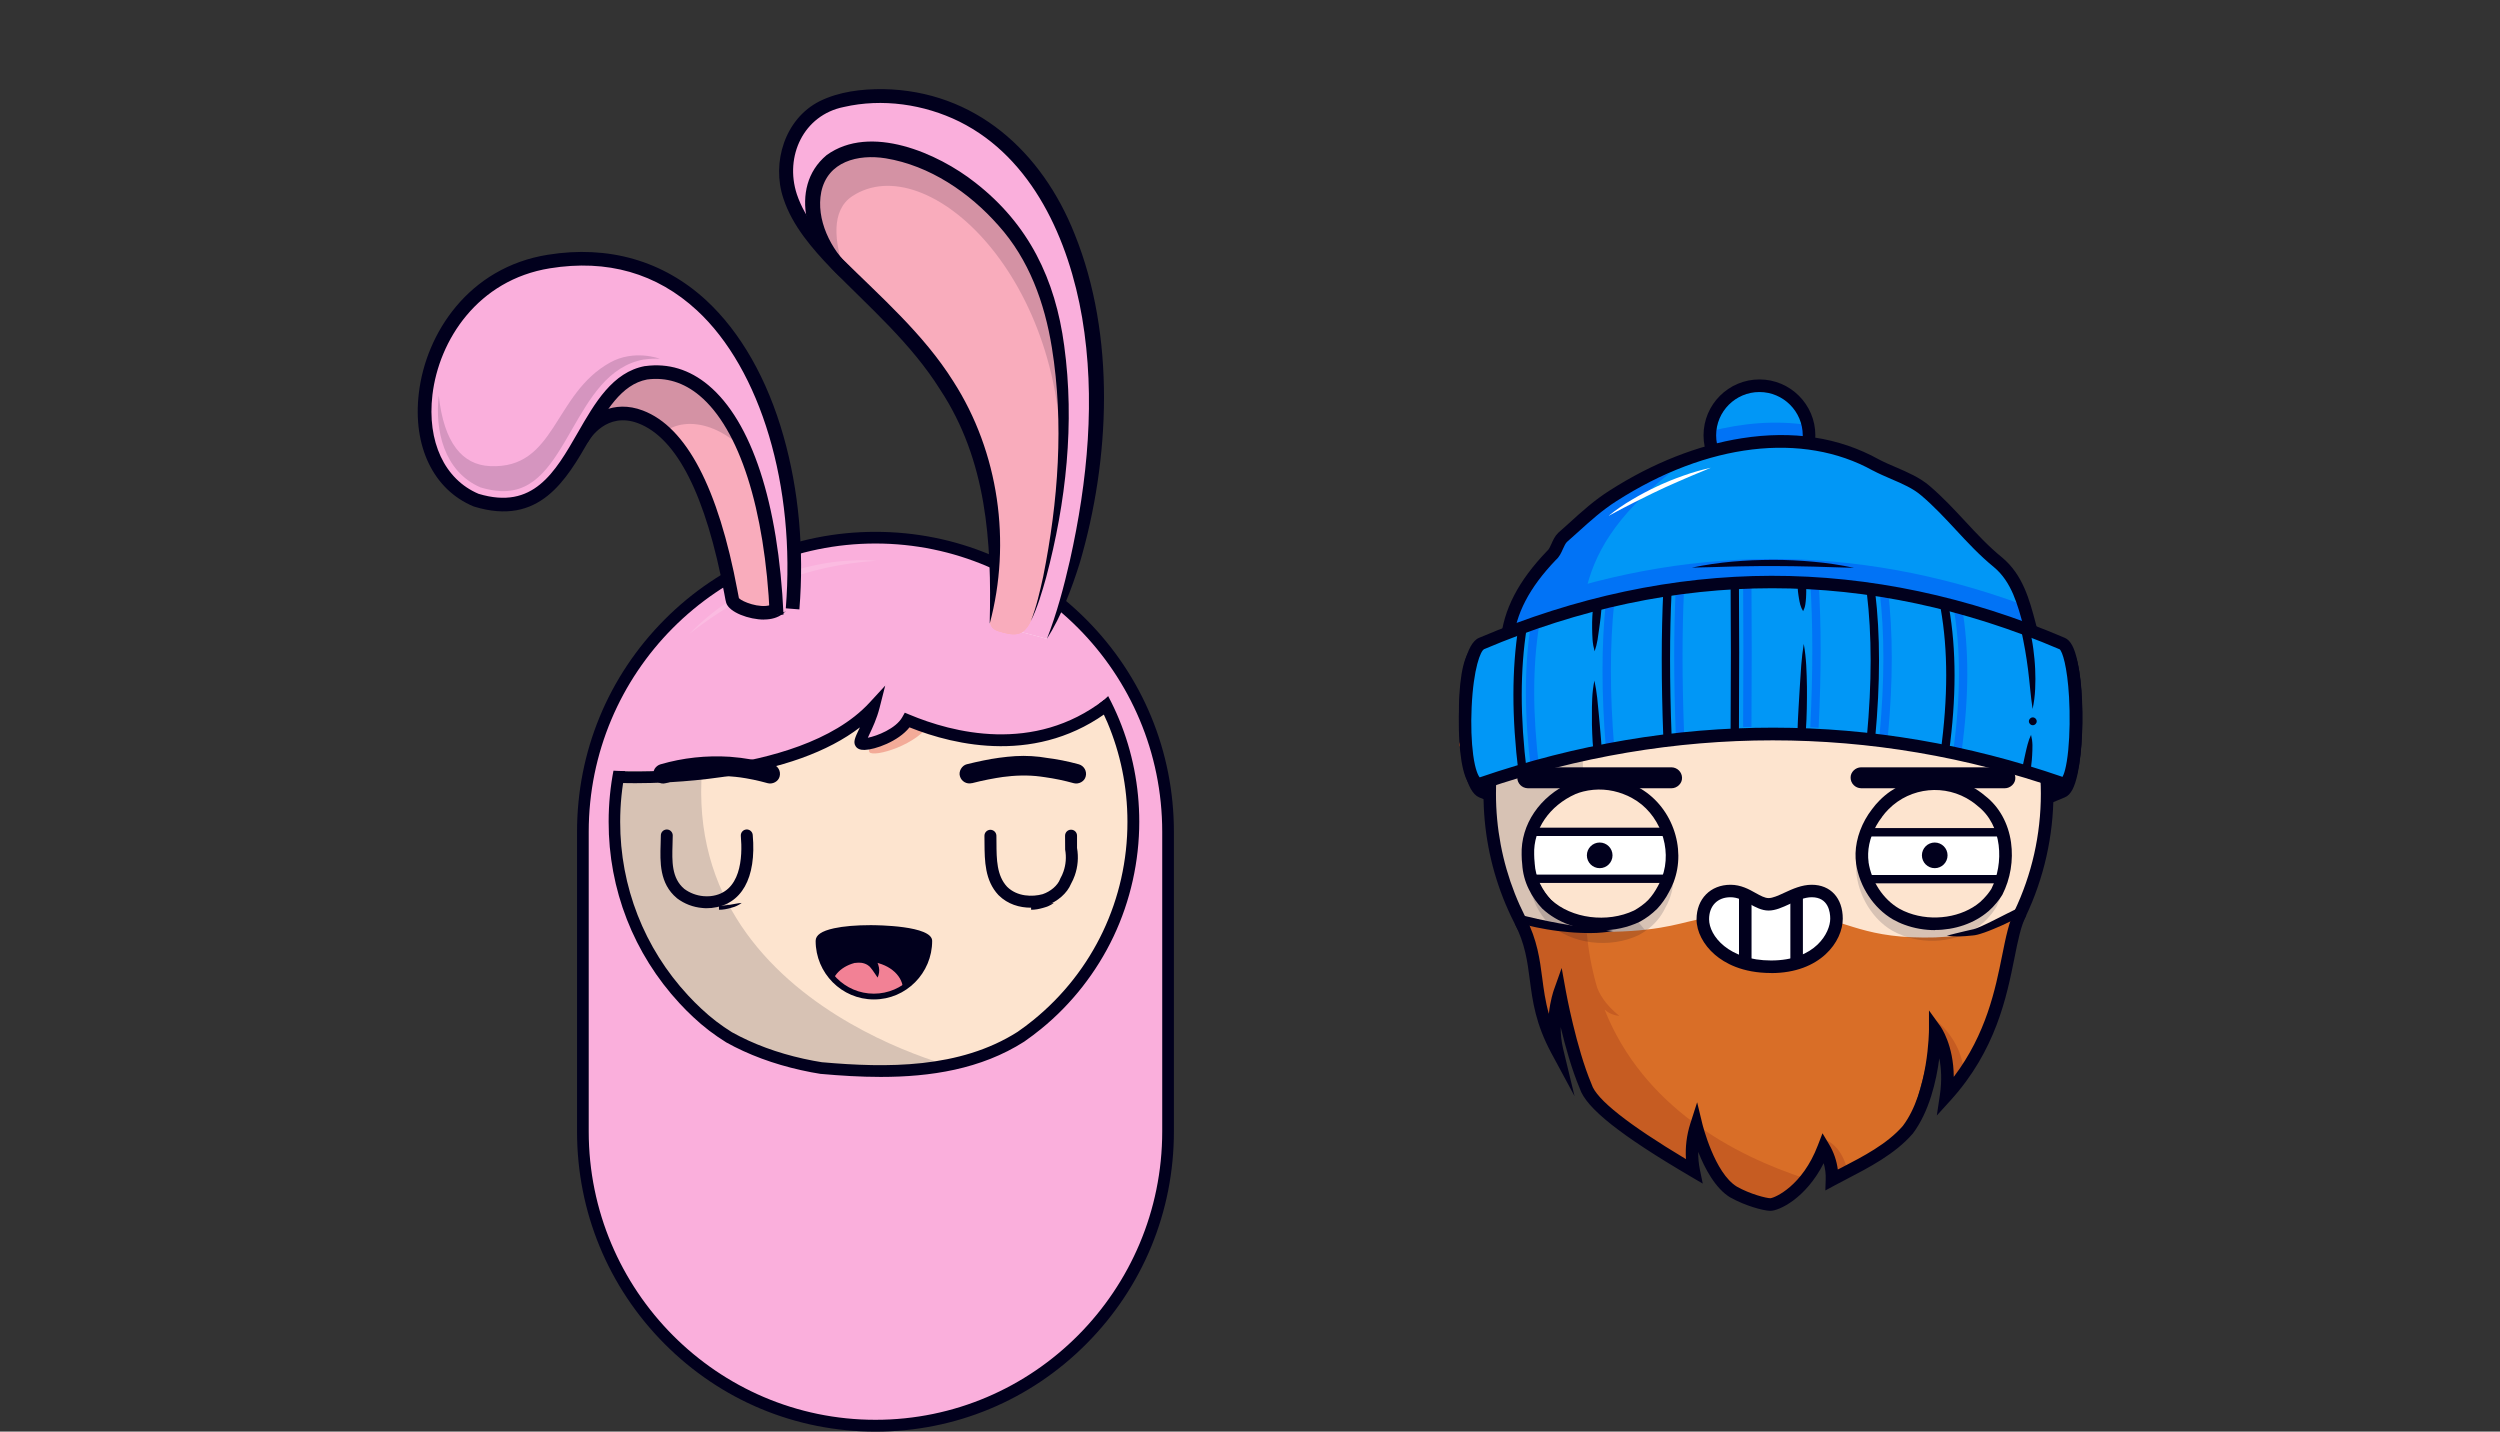 <svg xmlns="http://www.w3.org/2000/svg" width="351" height="201" viewBox="0 0 351 201" fill="none"><rect x="0" y="0" width="351" height="201" fill="#333333" stroke="none"/><g clip-path="url(#clip0_2734_8686)"><path d="M122.916 75.49C100.226 75.49 81.836 93.98 81.836 116.8V158.87C81.836 181.68 100.226 200.18 122.916 200.18C145.606 200.18 163.996 181.69 163.996 158.87V116.8C163.996 93.99 145.606 75.49 122.916 75.49Z" fill="#FAAFDC"></path><path d="M122.916 201C111.726 201 101.196 196.62 93.286 188.66C85.376 180.7 81.016 170.12 81.016 158.87V116.8C81.016 105.55 85.376 94.97 93.286 87.01C101.196 79.05 111.726 74.67 122.916 74.67C134.106 74.67 144.636 79.05 152.546 87.01C160.456 94.97 164.816 105.55 164.816 116.8V158.87C164.816 170.12 160.456 180.7 152.546 188.66C144.636 196.62 134.106 201 122.916 201ZM122.916 76.31C100.716 76.31 82.656 94.47 82.656 116.79V158.86C82.656 181.18 100.716 199.34 122.916 199.34C145.116 199.34 163.176 181.18 163.176 158.86V116.79C163.176 94.47 145.116 76.31 122.916 76.31Z" fill="#01001D"></path><path d="M86.254 115.37C86.254 95.14 102.564 78.74 122.684 78.74C142.804 78.74 159.114 95.14 159.114 115.37C159.124 126.41 154.174 136.86 145.644 143.81C144.894 144.42 144.124 145 143.334 145.55C135.114 150.79 124.744 150.79 115.374 149.95C114.464 149.81 113.554 149.64 112.654 149.44C109.054 148.64 105.574 147.41 102.364 145.62C101.574 145.13 100.794 144.6 100.054 144.02C99.304 143.45 98.584 142.83 97.894 142.18C97.244 141.57 96.614 140.94 96.014 140.29C89.744 133.52 86.254 124.61 86.264 115.36L86.254 115.37Z" fill="#FDE4CF"></path><path opacity="0.15" d="M91.213 133.84C91.313 134 91.403 134.17 91.503 134.33C91.563 134.43 91.623 134.52 91.683 134.62C91.773 134.77 91.863 134.91 91.953 135.06C92.023 135.16 92.093 135.27 92.153 135.37C92.243 135.51 92.333 135.64 92.423 135.78C92.493 135.88 92.563 135.99 92.633 136.09C92.723 136.23 92.813 136.35 92.903 136.49C92.973 136.6 93.053 136.7 93.133 136.81C93.213 136.92 93.313 137.06 93.403 137.19C93.493 137.32 93.563 137.4 93.643 137.5C93.723 137.6 93.833 137.75 93.923 137.87C94.013 137.99 94.083 138.08 94.163 138.18C94.243 138.28 94.353 138.42 94.453 138.54C94.553 138.66 94.623 138.74 94.703 138.85C94.783 138.96 94.903 139.09 95.003 139.2C95.103 139.31 95.173 139.4 95.263 139.5L95.563 139.84C95.653 139.94 95.743 140.04 95.833 140.14C95.953 140.27 96.073 140.4 96.193 140.52L96.363 140.7C96.543 140.88 96.713 141.07 96.893 141.25L96.933 141.29C97.113 141.47 97.293 141.64 97.463 141.81L97.683 142.02C97.813 142.14 97.943 142.26 98.073 142.39L98.233 142.54C98.373 142.67 98.523 142.8 98.663 142.92C99.113 143.31 99.563 143.69 100.033 144.04C100.783 144.61 101.553 145.14 102.343 145.64C105.563 147.42 109.033 148.66 112.633 149.46C113.533 149.66 114.443 149.83 115.353 149.97C121.103 150.48 127.233 150.68 133.013 149.55C123.833 146.83 79.743 130.87 107.493 82.09C107.123 82.26 106.753 82.44 106.393 82.62L106.313 82.66C106.143 82.74 105.983 82.83 105.813 82.92L105.673 82.99C105.163 83.26 104.653 83.55 104.153 83.85L104.033 83.92C103.873 84.01 103.713 84.11 103.563 84.21L103.443 84.28C102.953 84.59 102.473 84.9 102.003 85.23L101.853 85.33C101.703 85.43 101.563 85.54 101.413 85.64L101.323 85.7C101.023 85.92 100.733 86.14 100.443 86.36L100.363 86.43C100.223 86.54 100.093 86.65 99.953 86.76L99.793 86.89C99.653 87 99.523 87.11 99.383 87.23C99.093 87.47 98.813 87.72 98.533 87.97L98.373 88.11L98.003 88.45L97.823 88.61C97.433 88.98 97.053 89.35 96.683 89.73L96.493 89.92C96.383 90.03 96.273 90.15 96.173 90.26C96.113 90.33 96.043 90.4 95.983 90.46C95.793 90.66 95.613 90.87 95.433 91.07C95.373 91.14 95.313 91.21 95.243 91.28C95.143 91.39 95.053 91.5 94.953 91.62L94.743 91.87C94.653 91.98 94.553 92.09 94.473 92.21C94.403 92.3 94.323 92.39 94.253 92.48C94.103 92.66 93.963 92.85 93.823 93.03C93.753 93.13 93.673 93.22 93.603 93.32C93.533 93.42 93.443 93.54 93.363 93.65C93.283 93.76 93.213 93.85 93.143 93.95C93.073 94.05 92.993 94.16 92.913 94.27C92.783 94.45 92.653 94.64 92.533 94.83C92.463 94.93 92.393 95.03 92.333 95.13C92.273 95.23 92.183 95.36 92.113 95.47L91.913 95.79L91.683 96.16C91.623 96.25 91.563 96.35 91.513 96.44C91.393 96.64 91.273 96.84 91.153 97.04L90.983 97.34C90.913 97.47 90.833 97.6 90.763 97.73C90.713 97.83 90.653 97.93 90.603 98.03C90.513 98.19 90.433 98.36 90.343 98.52L90.183 98.84C90.093 99.02 90.013 99.19 89.923 99.37C89.873 99.46 89.833 99.56 89.783 99.66C89.713 99.81 89.643 99.96 89.573 100.11C89.533 100.2 89.493 100.29 89.453 100.38C89.353 100.61 89.253 100.83 89.153 101.07C89.123 101.14 89.093 101.21 89.063 101.29C88.993 101.46 88.923 101.64 88.853 101.81C88.813 101.9 88.783 101.99 88.743 102.08C88.673 102.25 88.603 102.43 88.543 102.6C88.513 102.68 88.483 102.75 88.463 102.83C88.373 103.07 88.293 103.31 88.213 103.55L88.133 103.78C88.073 103.96 88.013 104.15 87.953 104.33L87.873 104.59C87.813 104.8 87.743 105.01 87.683 105.23C87.673 105.28 87.653 105.32 87.643 105.37C87.573 105.62 87.503 105.88 87.443 106.13C87.423 106.21 87.403 106.29 87.383 106.37C87.333 106.56 87.293 106.75 87.243 106.94L87.183 107.18C87.123 107.44 87.063 107.7 87.013 107.96L86.993 108.07C86.943 108.3 86.903 108.54 86.853 108.77C86.833 108.85 86.823 108.94 86.813 109.02C86.773 109.22 86.743 109.43 86.713 109.64C86.703 109.71 86.693 109.78 86.683 109.85C86.643 110.12 86.603 110.39 86.573 110.66L86.553 110.84C86.523 111.06 86.503 111.28 86.473 111.5C86.473 111.58 86.453 111.66 86.443 111.75C86.423 111.98 86.403 112.21 86.383 112.44C86.383 112.49 86.383 112.53 86.373 112.58C86.353 112.85 86.333 113.13 86.323 113.41C86.323 113.48 86.323 113.56 86.323 113.63C86.323 113.85 86.303 114.06 86.303 114.28V114.52C86.303 114.8 86.293 115.08 86.293 115.37C86.293 115.69 86.293 115.99 86.303 116.29C86.303 116.39 86.303 116.5 86.313 116.6C86.313 116.8 86.323 117 86.333 117.21C86.333 117.33 86.353 117.45 86.353 117.58C86.363 117.76 86.373 117.95 86.383 118.13C86.383 118.27 86.403 118.39 86.413 118.52C86.433 118.69 86.443 118.87 86.463 119.04C86.473 119.18 86.493 119.31 86.503 119.44C86.523 119.61 86.543 119.77 86.563 119.94C86.583 120.08 86.603 120.21 86.613 120.35C86.633 120.51 86.653 120.68 86.683 120.84C86.703 120.98 86.723 121.11 86.743 121.25C86.763 121.41 86.793 121.57 86.823 121.73C86.843 121.87 86.873 122 86.903 122.14C86.933 122.3 86.963 122.46 86.993 122.61C87.023 122.76 87.053 122.88 87.073 123.02C87.103 123.18 87.143 123.33 87.173 123.49C87.203 123.65 87.233 123.76 87.263 123.89C87.303 124.05 87.333 124.2 87.373 124.35C87.413 124.5 87.443 124.62 87.473 124.75C87.513 124.9 87.553 125.06 87.593 125.21C87.633 125.35 87.663 125.47 87.703 125.6C87.743 125.75 87.793 125.9 87.843 126.05C87.893 126.2 87.923 126.31 87.963 126.44C88.003 126.57 88.063 126.74 88.103 126.89C88.143 127.04 88.183 127.15 88.233 127.27C88.283 127.42 88.333 127.57 88.393 127.72C88.443 127.84 88.483 127.97 88.533 128.1L88.703 128.55C88.753 128.67 88.793 128.8 88.843 128.92C88.903 129.07 88.963 129.22 89.023 129.37C89.073 129.49 89.123 129.61 89.173 129.73C89.233 129.88 89.313 130.03 89.373 130.19C89.423 130.3 89.473 130.42 89.523 130.53C89.593 130.69 89.673 130.85 89.743 131L89.893 131.32C89.973 131.49 90.063 131.66 90.153 131.83C90.193 131.92 90.233 132 90.283 132.09C90.543 132.6 90.823 133.11 91.103 133.61C91.143 133.67 91.193 133.76 91.243 133.84H91.213Z" fill="#01001D"></path><path d="M123.643 151.2C120.803 151.2 117.983 151.02 115.293 150.78H115.243C114.363 150.64 113.433 150.47 112.473 150.25C108.603 149.39 105.063 148.08 101.963 146.35L101.933 146.33C101.123 145.83 100.323 145.27 99.553 144.69C98.783 144.1 98.033 143.46 97.333 142.8C96.673 142.19 96.023 141.53 95.413 140.87C88.973 133.92 85.433 124.87 85.453 115.37C85.453 105.37 89.323 95.96 96.363 88.89C103.403 81.82 112.753 77.92 122.703 77.92C132.653 77.92 142.003 81.82 149.043 88.89C156.083 95.96 159.953 105.37 159.953 115.37C159.953 120.91 158.713 126.48 156.343 131.48C153.973 136.48 150.463 140.97 146.183 144.45C145.423 145.07 144.623 145.67 143.823 146.23L143.793 146.25C137.713 150.13 130.603 151.2 123.673 151.2H123.643ZM115.453 149.14C124.443 149.94 134.723 150.06 142.873 144.87C143.643 144.34 144.403 143.77 145.123 143.18C153.503 136.35 158.303 126.22 158.293 115.38C158.293 95.64 142.323 79.58 122.683 79.58C103.043 79.58 87.073 95.64 87.073 115.38C87.063 124.46 90.443 133.11 96.603 139.75C97.193 140.39 97.813 141.01 98.443 141.6C99.113 142.23 99.813 142.83 100.543 143.39C101.263 143.94 102.013 144.46 102.773 144.93C105.743 146.58 109.123 147.83 112.833 148.65C113.743 148.85 114.633 149.02 115.473 149.15L115.453 149.14Z" fill="#01001D"></path><path d="M100.955 127.18C101.195 127.17 101.475 127.14 101.735 127.12C101.995 127.1 102.265 127.06 102.525 127.02C102.785 126.98 103.055 126.93 103.315 126.88C103.575 126.83 103.855 126.79 104.135 126.77C103.915 126.94 103.665 127.09 103.405 127.2C103.145 127.31 102.885 127.4 102.615 127.47C102.345 127.55 102.075 127.61 101.795 127.66C101.515 127.71 101.225 127.73 100.945 127.73V127.18H100.955Z" fill="#01001D"></path><path d="M144.776 127.18C145.026 127.17 145.296 127.14 145.556 127.12C145.816 127.1 146.086 127.06 146.346 127.02C146.606 126.98 146.876 126.93 147.136 126.88C147.396 126.83 147.676 126.79 147.956 126.77C147.736 126.94 147.486 127.09 147.226 127.2C146.966 127.31 146.706 127.4 146.436 127.47C146.166 127.55 145.896 127.61 145.616 127.66C145.336 127.71 145.046 127.73 144.766 127.73V127.18H144.776Z" fill="#01001D"></path><path d="M114.916 132.109C114.916 129.509 130.446 129.899 130.446 132.109C130.446 136.419 126.966 139.919 122.676 139.919C118.386 139.919 114.906 136.419 114.906 132.109H114.916Z" fill="#01001D"></path><path d="M121.994 135.01C119.684 134.87 117.664 135.94 116.984 137.51C119.274 139.94 122.854 140.64 125.884 139.23C126.194 139.09 126.484 138.92 126.774 138.74C126.644 136.8 124.594 135.17 121.994 135.01Z" fill="#F28195"></path><path d="M122.686 140.321C118.176 140.321 114.516 136.631 114.516 132.101C114.516 131.281 115.356 130.711 117.096 130.331C118.416 130.041 120.236 129.891 122.226 129.891C123.106 129.891 130.876 129.951 130.876 132.101C130.876 136.631 127.206 140.321 122.706 140.321H122.686ZM122.216 130.711C120.286 130.711 118.526 130.861 117.256 131.141C115.836 131.451 115.326 131.851 115.326 132.111C115.326 136.191 118.626 139.511 122.686 139.511C126.746 139.511 130.046 136.191 130.046 132.111C130.046 131.991 129.626 131.551 127.776 131.181C126.286 130.891 124.266 130.721 122.226 130.721L122.216 130.711Z" fill="#01001D"></path><path d="M119.694 133.561C119.754 133.541 119.784 133.541 119.824 133.531L119.924 133.511C119.994 133.501 120.064 133.491 120.124 133.491C120.254 133.481 120.384 133.471 120.514 133.481C120.784 133.481 121.044 133.521 121.304 133.591C121.844 133.731 122.334 134.021 122.714 134.431C123.074 134.821 123.314 135.301 123.404 135.831C123.494 136.311 123.424 136.811 123.214 137.251C122.934 136.851 122.714 136.491 122.484 136.181C122.384 136.041 122.274 135.901 122.154 135.771C122.044 135.661 121.924 135.561 121.784 135.471C121.534 135.321 121.244 135.221 120.954 135.181C120.804 135.161 120.644 135.151 120.484 135.151C120.404 135.151 120.324 135.151 120.244 135.151H120.124H120.074C120.064 135.151 120.034 135.151 120.044 135.151L119.684 133.551L119.694 133.561Z" fill="#01001D"></path><path d="M130.775 101.28C129.015 104.58 122.585 106.42 122.055 105.59C121.465 104.67 127.225 97.99 123.955 91.019" fill="#F3AB98"></path><path d="M156.395 96.939C150.455 84.54 137.235 77.439 122.975 77.439C105.055 77.439 88.355 90.48 85.375 108.159C85.375 108.159 113.015 110.259 122.965 98.909C124.275 99.559 144.285 109.569 156.395 96.939Z" fill="#FAAFDC"></path><path opacity="0.15" d="M122.975 78.731C120.595 78.891 118.225 79.231 115.895 79.741L114.165 80.161C113.595 80.321 113.025 80.491 112.455 80.651L110.765 81.201C110.205 81.401 109.655 81.611 109.095 81.821C106.885 82.691 104.745 83.741 102.695 84.941C100.635 86.161 98.665 87.521 96.785 89.001C98.465 87.261 100.335 85.711 102.355 84.391C104.385 83.061 106.535 81.941 108.795 81.051C109.365 80.841 109.935 80.631 110.505 80.431C111.085 80.251 111.655 80.061 112.235 79.891C112.815 79.721 113.405 79.591 113.995 79.451C114.585 79.311 115.185 79.211 115.775 79.101C118.155 78.691 120.575 78.561 122.985 78.721L122.975 78.731Z" fill="white"></path><path d="M127.764 101.48C126.354 104.13 121.184 105.61 120.764 104.94C120.294 104.2 124.914 98.84 122.284 93.24" fill="#FAAFDC"></path><path d="M89.174 109.96C87.914 109.96 87.184 109.93 87.164 109.93L87.234 108.28C87.294 108.28 93.604 108.55 101.044 107.47C107.844 106.49 117.004 104.16 122.084 98.65L124.284 96.26L123.484 99.41C123.104 100.9 122.504 102.17 122.064 103.1C121.994 103.25 121.914 103.42 121.844 103.58C123.134 103.33 125.774 102.3 126.674 100.7L127.034 100.06L127.704 100.34C133.664 102.84 145.144 105.89 155.044 98.24L156.044 99.55C145.824 107.45 134.134 104.7 127.694 102.12C126.114 104.11 122.844 105.25 121.404 105.29C120.784 105.31 120.354 105.13 120.124 104.76C119.754 104.18 120.054 103.55 120.594 102.41C120.634 102.32 120.684 102.22 120.734 102.12C116.274 105.55 109.744 107.9 101.274 109.11C96.224 109.84 91.684 109.96 89.194 109.96H89.174Z" fill="#01001D"></path><path d="M136.456 109.961C137.966 109.571 139.496 109.271 141.036 109.051L140.676 109.101C142.476 108.861 144.296 108.791 146.106 109.031L145.746 108.981C146.196 109.041 146.636 109.121 147.086 109.171L146.726 109.121C148.086 109.311 149.426 109.591 150.756 109.961C151.436 110.151 152.276 109.721 152.436 109.001C152.626 108.271 152.196 107.521 151.476 107.311C149.926 106.881 148.346 106.571 146.756 106.381L147.116 106.431C145.606 106.161 144.076 106.071 142.546 106.161C141.026 106.261 139.516 106.471 138.026 106.781C137.256 106.941 136.496 107.111 135.736 107.301C135.046 107.471 134.556 108.301 134.776 108.991C134.986 109.711 135.726 110.141 136.456 109.951V109.961Z" fill="#01001D"></path><path d="M93.474 109.96C94.784 109.58 96.114 109.29 97.464 109.11L97.104 109.16C99.434 108.85 101.794 108.86 104.124 109.17L103.764 109.12C105.124 109.31 106.464 109.59 107.784 109.96C108.464 110.15 109.304 109.72 109.464 109C109.654 108.27 109.224 107.52 108.504 107.31C106.534 106.76 104.514 106.4 102.464 106.25C99.184 106.04 95.894 106.39 92.734 107.31C92.394 107.41 92.104 107.64 91.914 107.94C91.734 108.26 91.684 108.64 91.774 109C92.004 109.7 92.714 110.17 93.454 109.96H93.474Z" fill="#01001D"></path><path d="M65.506 51.8L81.836 61.419C81.836 61.419 84.626 56.52 89.936 58.539C99.816 62.3 102.466 83.15 102.866 84.359C103.266 85.57 109.986 87.82 110.176 83.49C110.896 66.76 102.916 54.8 96.896 49.919C90.876 45.05 65.496 51.789 65.496 51.789L65.506 51.8Z" fill="#FFABAB"></path><path d="M110.186 83.49C109.996 87.82 103.276 85.57 102.876 84.36C102.526 83.3 100.446 67.19 93.316 60.67C92.296 59.74 91.176 59.01 89.946 58.54C84.636 56.51 81.846 61.42 81.846 61.42L65.516 51.8C65.516 51.8 90.896 45.05 96.916 49.93C100.936 53.19 105.836 59.61 108.426 68.51C109.716 72.92 110.436 77.95 110.186 83.5V83.49Z" fill="#F9ACBC"></path><g opacity="0.15"><path d="M108.414 68.51C108.224 68.219 108.014 67.879 107.794 67.499C102.764 59.059 96.154 58.33 93.304 60.679C92.284 59.749 91.164 59.02 89.934 58.55C84.624 56.52 81.834 61.429 81.834 61.429L65.504 51.809C65.504 51.809 90.884 45.059 96.904 49.94C100.924 53.2 105.824 59.62 108.414 68.519V68.51Z" fill="#01001D"></path></g><path d="M107.266 86.99C105.166 86.99 102.396 85.98 101.966 84.66C101.896 84.46 101.836 84.12 101.686 83.31C99.106 69.54 95.036 61.5 89.606 59.43C85.146 57.73 82.776 61.72 82.676 61.89C82.546 62.11 82.336 62.27 82.086 62.34C81.836 62.41 81.576 62.37 81.356 62.24L65.026 52.62C64.696 52.42 64.506 52.05 64.566 51.66C64.616 51.28 64.896 50.96 65.266 50.86C65.326 50.84 71.746 49.15 78.816 48.07C88.516 46.6 94.806 46.97 97.516 49.16C101.106 52.07 104.546 56.69 106.946 61.84C110.026 68.43 111.476 75.92 111.146 83.52C111.066 85.42 109.926 86.67 108.016 86.93C107.786 86.96 107.536 86.98 107.276 86.98L107.266 86.99ZM103.766 84C104.206 84.47 106.606 85.44 108.176 84.95C108.866 84.74 109.186 84.27 109.216 83.45C109.956 66.43 101.446 54.84 96.296 50.67C92.106 47.28 76.126 50.21 67.996 52.16L81.536 60.13C82.996 58.25 86.086 56.05 90.266 57.64C96.366 59.96 100.836 68.48 103.546 82.95C103.626 83.37 103.706 83.81 103.746 83.99L103.766 84Z" fill="#01001D"></path><path d="M111.277 85.479C113.317 60.279 102.027 32.699 77.047 36.719C58.627 39.679 54.097 64.889 66.857 70.219C81.337 74.639 80.917 54.159 90.707 52.339C100.927 50.959 108.037 64.429 109.037 86.329L111.267 85.479H111.277Z" fill="#FAAFDC"></path><g opacity="0.15"><path d="M92.613 50.37C91.903 50.34 91.173 50.37 90.453 50.47H90.403L90.353 50.48C85.413 51.4 82.823 55.91 80.323 60.26C77.583 65.03 75.213 69.15 70.313 68.95C69.443 68.91 68.493 68.74 67.483 68.44C62.293 66.21 61.043 60.32 61.603 55.53C62.323 62.21 64.933 65.26 68.773 65.44C78.063 65.9 77.643 55.35 85.653 50.9C89.043 49.01 92.613 50.36 92.613 50.36V50.37Z" fill="#01001D"></path></g><path d="M108.075 86.37C107.395 71.44 103.795 60.2 98.215 55.54C95.995 53.69 93.525 52.93 90.855 53.28C87.215 53.97 85.065 57.72 82.785 61.68C79.485 67.42 75.745 73.93 66.575 71.13C66.545 71.13 66.515 71.11 66.485 71.1C60.855 68.76 57.915 62.66 58.805 55.19C59.795 46.81 65.775 37.56 76.895 35.77C85.435 34.39 93.135 36.61 99.155 42.17C103.975 46.63 107.735 53.22 110.005 61.24C112.145 68.76 112.915 77.17 112.235 85.56L110.325 85.41C111.715 68.29 106.815 51.87 97.855 43.58C92.205 38.36 85.255 36.37 77.205 37.67C67.075 39.3 61.625 47.76 60.715 55.43C59.935 61.99 62.415 67.31 67.185 69.33C74.855 71.65 77.905 66.35 81.125 60.74C83.525 56.56 86.005 52.25 90.535 51.4C90.555 51.4 90.565 51.4 90.585 51.4C93.815 50.96 96.805 51.87 99.455 54.08C105.535 59.16 109.285 70.6 110.005 86.29L108.085 86.38L108.075 86.37Z" fill="#01001D"></path><path d="M138.953 87.55C144.203 49.76 116.923 42.35 111.263 28.51C108.993 22.95 111.173 16.96 116.043 14.81C121.553 12.37 136.583 11.91 145.883 25.74C159.973 46.69 152.363 79.26 146.983 89.69" fill="white"></path><path d="M146.982 89.7L143.542 88.78L139.222 87.63L138.952 87.56C139.012 87.15 139.062 86.73 139.112 86.33C139.172 85.9 139.212 85.48 139.262 85.06C142.572 53.48 122.372 44.09 113.882 32.95C112.792 31.52 111.902 30.06 111.272 28.53C108.992 22.97 111.182 16.98 116.052 14.82C121.562 12.38 136.592 11.92 145.892 25.75C159.982 46.7 152.372 79.27 146.992 89.7H146.982Z" fill="#FAAFDC"></path><path d="M144.713 87.201C143.633 89.561 142.143 89.201 140.263 88.651C138.553 88.151 139.093 86.811 139.103 86.321C139.113 85.931 139.163 85.511 139.253 85.051C142.273 56.251 125.733 45.911 116.363 35.861C114.223 32.271 112.683 25.411 116.883 22.501C123.963 17.611 141.513 25.481 146.703 40.951C152.673 58.741 146.823 82.821 144.713 87.201Z" fill="#FFABAB"></path><path d="M148.932 67.241V67.261C148.042 76.891 145.852 84.861 144.722 87.201C143.642 89.561 142.152 89.201 140.272 88.651C138.572 88.161 139.102 86.811 139.122 86.321C139.132 85.931 139.182 85.511 139.272 85.051C142.062 58.391 128.102 47.551 118.572 38.111C117.812 37.351 117.072 36.611 116.382 35.861C114.232 32.271 112.702 25.411 116.902 22.501C123.982 17.611 141.532 25.481 146.722 40.951C149.502 49.231 149.722 58.861 148.952 67.241H148.932Z" fill="#F9ACBC"></path><g opacity="0.15"><path d="M148.934 67.241C150.214 39.141 130.144 20.621 119.654 27.551C116.634 29.551 117.144 33.961 118.564 38.101C117.804 37.341 117.064 36.601 116.374 35.851C114.224 32.261 112.694 25.401 116.894 22.491C123.974 17.601 141.524 25.471 146.714 40.941C149.494 49.221 149.714 58.851 148.944 67.231L148.934 67.241Z" fill="#01001D"></path></g><path d="M118.184 39.08C113.404 35.03 110.534 26.4 116.054 21.78C122.184 17.34 131.664 21.49 136.914 25.63C144.444 31.48 148.174 39.22 149.414 48.54C150.904 59.41 149.684 70.5 146.884 81.05C146.294 83.14 145.684 85.25 144.724 87.21C145.524 85.19 145.994 83.07 146.464 80.95C148.574 70.41 149.404 59.46 147.684 48.81C146.664 42.52 144.484 36.44 140.174 31.65C136.084 27.01 130.524 23.25 124.364 22.23C120.444 21.6 116.204 22.68 115.304 26.95C114.534 30.81 116.624 35.01 119.464 37.64L118.184 39.07V39.08Z" fill="#01001D"></path><path d="M138.954 87.55C139.244 76.001 138.544 64.641 132.004 54.711C127.924 48.2 122.114 43.181 116.724 37.7C115.364 36.3 114.044 34.831 112.854 33.221C111.674 31.61 110.634 29.84 109.984 27.851C108.304 22.84 110.194 16.671 115.074 14.21C117.844 12.851 120.964 12.491 123.984 12.511C136.914 12.73 146.304 21.291 150.894 32.901C156.634 47.151 155.874 64.46 151.604 79.02C150.444 82.721 149.054 86.41 146.984 89.701C148.384 86.1 149.364 82.4 150.224 78.65C152.704 67.531 153.844 55.901 151.934 44.611C150.084 33.761 145.004 22.191 134.694 17.07C129.744 14.63 123.864 13.78 118.474 15.021C112.804 16.16 110.144 21.96 111.874 27.261C113.034 30.75 115.624 33.641 118.194 36.27C123.674 41.691 129.674 46.901 133.844 53.541C140.244 63.501 142.014 76.15 138.964 87.54L138.954 87.55Z" fill="#01001D"></path><path d="M144.715 127.44C143.165 127.44 141.485 126.97 140.195 125.68L140.175 125.66C138.265 123.61 138.245 120.85 138.225 118.41C138.225 118.05 138.225 117.7 138.215 117.36C138.205 116.9 138.565 116.52 139.035 116.5C139.495 116.5 139.875 116.85 139.895 117.32C139.895 117.67 139.905 118.04 139.905 118.39C139.915 120.62 139.935 122.93 141.395 124.5C142.815 125.91 144.965 125.94 146.395 125.54C147.515 125.16 148.495 124.32 148.835 123.43L148.855 123.37L148.885 123.31C149.055 123.02 149.195 122.7 149.305 122.38C149.655 121.39 149.735 120.32 149.545 119.28V119.2L149.535 117.33C149.535 116.87 149.905 116.49 150.375 116.49C150.845 116.49 151.215 116.86 151.215 117.33V119.05C151.445 120.35 151.335 121.68 150.895 122.93C150.755 123.33 150.575 123.72 150.375 124.08C149.835 125.4 148.485 126.59 146.915 127.12H146.885C146.235 127.32 145.505 127.43 144.735 127.43L144.715 127.44Z" fill="#01001D"></path><path d="M99.243 127.51C99.033 127.51 98.813 127.51 98.603 127.48C97.313 127.37 96.083 126.9 95.053 126.12L95.023 126.09C92.573 124.05 92.673 120.98 92.753 118.52C92.763 118.09 92.783 117.68 92.783 117.29C92.783 116.83 93.163 116.46 93.623 116.46C94.083 116.46 94.453 116.84 94.453 117.3C94.453 117.72 94.443 118.16 94.423 118.58C94.353 120.89 94.273 123.29 96.073 124.8C96.853 125.38 97.783 125.73 98.753 125.82C99.083 125.85 99.413 125.85 99.743 125.82C104.063 125.37 104.273 120.34 104.013 117.37C103.973 116.91 104.313 116.5 104.773 116.46C105.233 116.42 105.643 116.76 105.683 117.22C106.223 123.3 104.113 127.04 99.903 127.48C99.683 127.5 99.463 127.51 99.253 127.51H99.243Z" fill="#01001D"></path></g><g clip-path="url(#clip1_2734_8686)"><path d="M207.996 111.133C234.906 122.563 262.436 122.733 289.546 111.133C292.116 110.033 292.106 90.613 289.546 91.503C263.076 100.723 235.076 100.823 207.996 91.503C204.776 90.393 205.086 109.893 207.996 111.133Z" fill="#01001D"></path><path d="M248.837 120.652C248.837 120.652 248.737 120.652 248.697 120.652C235.007 120.632 221.197 117.702 207.657 111.942C205.817 111.152 205.157 106.732 204.927 103.162C204.707 99.772 204.797 94.922 205.777 92.392C206.577 90.332 207.807 90.502 208.297 90.672C234.947 99.842 262.947 99.842 289.277 90.672C289.697 90.532 290.727 90.382 291.407 92.122C292.257 94.322 292.477 99.122 292.327 102.912C292.237 105.112 292.027 107.052 291.717 108.542C291.297 110.542 290.747 111.592 289.917 111.942C276.407 117.722 262.597 120.652 248.857 120.652H248.837ZM208.337 110.322C235.247 121.762 262.447 121.762 289.187 110.322C289.567 110.022 290.267 107.952 290.507 103.592C290.647 101.082 290.607 98.392 290.397 96.212C290.147 93.662 289.767 92.722 289.587 92.412C276.357 96.982 262.707 99.312 248.997 99.322C235.147 99.332 221.277 96.982 207.767 92.342C207.577 92.532 207.137 93.342 206.847 95.492C206.597 97.362 206.517 99.722 206.627 102.152C206.877 107.762 207.917 110.102 208.347 110.312L208.337 110.322Z" fill="#01001D"></path><path d="M209.155 111.421C209.155 89.811 226.675 72.291 248.285 72.291C269.895 72.291 287.415 89.811 287.415 111.421C287.425 123.211 282.105 134.381 272.945 141.801C272.145 142.451 271.315 143.071 270.455 143.661C261.625 149.261 250.485 149.261 240.415 148.371C239.435 148.221 238.465 148.041 237.495 147.831C233.635 146.981 229.895 145.671 226.435 143.751C225.585 143.221 224.755 142.661 223.955 142.051C223.145 141.441 222.375 140.781 221.635 140.091C220.935 139.441 220.265 138.771 219.615 138.071C212.875 130.841 209.135 121.321 209.145 111.431L209.155 111.421Z" fill="#FDE4CF"></path><path opacity="0.15" d="M214.488 131.151C214.588 131.331 214.688 131.501 214.798 131.681C214.858 131.791 214.928 131.891 214.998 131.991C215.098 132.151 215.188 132.301 215.288 132.461C215.358 132.571 215.438 132.681 215.498 132.791C215.598 132.941 215.688 133.081 215.788 133.231C215.858 133.341 215.938 133.451 216.018 133.561C216.118 133.711 216.208 133.841 216.308 133.981C216.388 134.091 216.468 134.201 216.548 134.321C216.628 134.441 216.748 134.591 216.838 134.731C216.928 134.871 217.008 134.951 217.088 135.071C217.168 135.191 217.288 135.331 217.388 135.471C217.488 135.611 217.558 135.691 217.648 135.801C217.738 135.911 217.858 136.061 217.958 136.191C218.058 136.321 218.138 136.411 218.228 136.521C218.318 136.631 218.438 136.771 218.548 136.901C218.658 137.031 218.738 137.121 218.828 137.221L219.158 137.591C219.258 137.701 219.348 137.801 219.448 137.911C219.578 138.051 219.698 138.181 219.828 138.321L220.008 138.511C220.198 138.711 220.388 138.901 220.578 139.101L220.618 139.141C220.808 139.331 220.998 139.511 221.188 139.701L221.418 139.921C221.558 140.051 221.698 140.181 221.838 140.311L222.008 140.471C222.158 140.611 222.318 140.741 222.468 140.881C222.948 141.301 223.438 141.701 223.938 142.081C224.738 142.691 225.568 143.261 226.418 143.781C229.868 145.691 233.608 147.011 237.478 147.861C238.448 148.071 239.418 148.261 240.398 148.401C246.578 148.951 253.158 149.161 259.358 147.951C249.498 145.051 202.138 127.991 231.948 75.881C231.548 76.061 231.158 76.251 230.768 76.451L230.678 76.491C230.498 76.581 230.318 76.671 230.138 76.771L229.988 76.851C229.438 77.141 228.888 77.451 228.358 77.761L228.228 77.841C228.058 77.941 227.888 78.041 227.718 78.151L227.588 78.231C227.068 78.561 226.548 78.901 226.038 79.251L225.878 79.361C225.718 79.471 225.558 79.581 225.408 79.701L225.308 79.771C224.988 80.001 224.668 80.241 224.358 80.481L224.268 80.551C224.118 80.661 223.978 80.781 223.828 80.901L223.658 81.041C223.508 81.161 223.368 81.281 223.218 81.401C222.908 81.661 222.608 81.921 222.298 82.191L222.128 82.341L221.738 82.701L221.548 82.871C221.128 83.261 220.718 83.661 220.318 84.071L220.118 84.281C219.998 84.401 219.888 84.521 219.768 84.641C219.698 84.711 219.638 84.791 219.568 84.861C219.368 85.081 219.168 85.291 218.968 85.511C218.898 85.581 218.838 85.661 218.768 85.741C218.668 85.861 218.558 85.981 218.458 86.101L218.238 86.361C218.138 86.481 218.038 86.601 217.948 86.721C217.868 86.821 217.788 86.921 217.708 87.011C217.548 87.211 217.398 87.401 217.248 87.601C217.168 87.701 217.088 87.811 217.008 87.911C216.928 88.011 216.828 88.141 216.748 88.261C216.668 88.381 216.588 88.471 216.518 88.581C216.448 88.691 216.348 88.811 216.268 88.921C216.128 89.121 215.988 89.311 215.858 89.511C215.788 89.621 215.708 89.731 215.638 89.841C215.568 89.951 215.478 90.081 215.398 90.211L215.178 90.551L214.928 90.951C214.868 91.051 214.798 91.151 214.738 91.251C214.608 91.461 214.478 91.681 214.358 91.901L214.178 92.221C214.098 92.361 214.018 92.501 213.938 92.641C213.878 92.751 213.818 92.851 213.768 92.961C213.678 93.131 213.578 93.311 213.488 93.491L213.308 93.831C213.218 94.021 213.118 94.201 213.028 94.391C212.978 94.491 212.928 94.591 212.878 94.701C212.798 94.861 212.728 95.021 212.658 95.181C212.608 95.281 212.568 95.371 212.528 95.471C212.418 95.711 212.318 95.961 212.208 96.201C212.178 96.281 212.148 96.351 212.108 96.431C212.028 96.621 211.958 96.801 211.878 96.991C211.838 97.091 211.798 97.191 211.758 97.281C211.688 97.461 211.608 97.651 211.548 97.841C211.518 97.921 211.488 98.001 211.458 98.081C211.368 98.341 211.278 98.591 211.188 98.851L211.108 99.101C211.048 99.301 210.978 99.491 210.918 99.691L210.828 99.971C210.758 100.201 210.688 100.421 210.628 100.651C210.618 100.701 210.598 100.751 210.588 100.801C210.508 101.071 210.438 101.341 210.368 101.611C210.348 101.701 210.328 101.781 210.298 101.871C210.248 102.071 210.198 102.281 210.148 102.481L210.088 102.741C210.028 103.021 209.968 103.301 209.908 103.581L209.888 103.691C209.838 103.941 209.788 104.191 209.738 104.441C209.718 104.531 209.708 104.621 209.688 104.711C209.648 104.931 209.618 105.151 209.578 105.371C209.568 105.441 209.558 105.521 209.538 105.591C209.498 105.881 209.458 106.161 209.418 106.451L209.398 106.641C209.368 106.871 209.338 107.111 209.318 107.341C209.318 107.431 209.298 107.521 209.288 107.611C209.268 107.861 209.238 108.101 209.218 108.351C209.218 108.401 209.218 108.451 209.208 108.501C209.188 108.791 209.168 109.091 209.148 109.391C209.148 109.471 209.148 109.551 209.138 109.621C209.138 109.851 209.118 110.081 209.108 110.311V110.571C209.108 110.871 209.098 111.171 209.098 111.481C209.098 111.821 209.098 112.141 209.108 112.471C209.108 112.581 209.108 112.691 209.118 112.801C209.118 113.021 209.128 113.231 209.138 113.451C209.138 113.581 209.158 113.711 209.158 113.841C209.168 114.041 209.178 114.231 209.198 114.431C209.208 114.581 209.218 114.711 209.238 114.851C209.258 115.031 209.268 115.221 209.288 115.401C209.298 115.551 209.318 115.681 209.338 115.831C209.358 116.011 209.378 116.191 209.398 116.361C209.418 116.511 209.438 116.651 209.458 116.791C209.478 116.961 209.508 117.141 209.528 117.311C209.548 117.461 209.578 117.601 209.598 117.751C209.628 117.921 209.648 118.091 209.678 118.261C209.708 118.411 209.728 118.551 209.758 118.701C209.788 118.871 209.818 119.041 209.858 119.201C209.898 119.361 209.918 119.491 209.948 119.641C209.988 119.811 210.018 119.971 210.058 120.141C210.098 120.311 210.118 120.431 210.158 120.571C210.198 120.741 210.238 120.901 210.278 121.061C210.318 121.221 210.348 121.351 210.388 121.491C210.428 121.651 210.478 121.821 210.518 121.981C210.558 122.131 210.598 122.261 210.638 122.401C210.688 122.561 210.738 122.721 210.788 122.891C210.838 123.061 210.878 123.171 210.918 123.311C210.958 123.451 211.018 123.631 211.078 123.791C211.138 123.951 211.168 124.061 211.218 124.201C211.278 124.361 211.328 124.521 211.388 124.681C211.438 124.811 211.488 124.951 211.538 125.081L211.718 125.561C211.768 125.691 211.818 125.821 211.868 125.951C211.928 126.111 211.998 126.271 212.068 126.431C212.118 126.561 212.168 126.681 212.228 126.811C212.298 126.971 212.378 127.141 212.438 127.301C212.488 127.421 212.548 127.541 212.598 127.661C212.678 127.831 212.758 128.001 212.828 128.161L212.988 128.501C213.078 128.681 213.168 128.871 213.258 129.051C213.308 129.141 213.348 129.241 213.398 129.331C213.678 129.881 213.978 130.421 214.278 130.951C214.318 131.021 214.378 131.111 214.428 131.201L214.488 131.151Z" fill="#01001D"></path><path d="M249.315 149.702C246.265 149.702 243.235 149.512 240.345 149.252H240.295C239.345 149.102 238.345 148.912 237.315 148.692C233.155 147.772 229.365 146.372 226.025 144.522L225.985 144.502C225.115 143.962 224.255 143.372 223.435 142.752C222.605 142.122 221.805 141.442 221.045 140.732C220.335 140.072 219.645 139.382 218.985 138.672C212.065 131.252 208.265 121.572 208.285 111.432C208.285 100.742 212.445 90.702 220.005 83.142C227.565 75.582 237.605 71.422 248.295 71.422C258.985 71.422 269.025 75.582 276.585 83.142C284.145 90.702 288.305 100.742 288.305 111.432C288.305 117.352 286.965 123.302 284.425 128.642C281.885 133.982 278.105 138.772 273.505 142.502C272.685 143.162 271.835 143.802 270.965 144.402L270.935 144.422C264.405 148.562 256.765 149.712 249.325 149.712L249.315 149.702ZM240.525 147.502C250.175 148.362 261.225 148.482 269.975 142.932C270.805 142.362 271.615 141.752 272.385 141.122C281.385 133.832 286.545 123.002 286.535 111.422C286.535 90.332 269.375 73.172 248.285 73.172C227.195 73.172 210.035 90.332 210.035 111.422C210.025 121.122 213.655 130.372 220.265 137.462C220.895 138.142 221.565 138.812 222.245 139.442C222.965 140.112 223.715 140.752 224.495 141.352C225.265 141.942 226.075 142.492 226.885 142.992C230.075 144.752 233.705 146.092 237.685 146.972C238.665 147.192 239.615 147.362 240.515 147.502H240.525Z" fill="#01001D"></path><path d="M273.125 153.832C273.445 153.512 273.765 153.182 274.075 152.852C280.695 144.822 281.215 136.362 282.565 131.082V128.992L282.205 129.112C282.325 128.892 282.445 128.672 282.565 128.442C282.565 128.432 282.055 128.942 282.045 128.922C281.815 129.112 281.565 129.282 281.295 129.422L276.525 131.072C274.405 131.472 272.245 131.662 270.085 131.632C260.845 131.592 258.595 128.742 253.475 128.702C248.355 128.662 242.185 128.522 239.325 128.932C236.465 129.342 233.885 130.662 226.415 130.822C219.935 130.952 214.145 129.352 214.145 129.352V131.212C216.195 136.612 214.815 140.662 218.395 147.422C218.395 147.322 218.395 147.232 218.395 147.132C217.755 143.952 218.395 141.032 218.705 139.912C218.735 139.632 218.755 139.482 218.755 139.482V139.442C218.755 139.442 218.775 139.522 218.785 139.592C218.815 139.482 218.835 139.432 218.835 139.432C218.835 139.432 218.965 140.152 219.205 141.302C219.785 143.572 220.845 147.612 222.055 151.582C222.185 151.942 222.325 152.292 222.475 152.622C222.485 152.652 222.495 152.682 222.505 152.722C226.605 157.102 231.615 160.842 236.165 163.652C236.655 163.942 237.115 164.222 237.555 164.472C237.135 162.372 237.255 160.202 237.905 158.152C237.905 158.152 237.915 158.212 237.935 158.312C237.975 158.202 237.995 158.142 237.995 158.142C237.995 158.142 239.675 165.102 243.055 167.362C243.135 167.402 243.225 167.432 243.305 167.462L243.245 167.482H243.255C243.345 167.542 243.425 167.582 243.515 167.642C244.535 168.112 245.575 168.532 246.645 168.892C247.435 169.122 248.085 169.242 248.405 169.242C249.105 169.242 253.095 167.682 255.545 162.042C255.705 161.562 255.785 161.262 255.785 161.262L255.825 161.362C255.825 161.362 255.855 161.282 255.875 161.242C256.675 162.572 257.085 164.112 257.045 165.662C260.755 163.632 264.285 161.302 267.615 158.682V158.662C267.655 158.572 267.695 158.472 267.735 158.382V158.362L267.865 158.072L267.985 157.762C270.105 152.502 271.445 144.702 271.445 144.702C271.445 144.672 271.485 144.712 271.535 144.812V144.692C271.535 144.692 273.925 147.982 273.095 153.822L273.125 153.832Z" fill="#D96E27"></path><path d="M225.326 141.772C225.886 142.272 226.596 142.572 227.346 142.622C225.246 140.952 224.486 139.342 224.226 138.612C223.466 136.002 222.976 133.322 222.756 130.612C219.896 130.412 217.046 129.952 214.266 129.242V131.102C216.316 136.502 214.936 140.552 218.516 147.312C218.516 147.212 218.516 147.122 218.516 147.022C217.876 143.842 218.516 140.922 218.826 139.802C218.856 139.522 218.876 139.372 218.876 139.372V139.332C218.876 139.332 218.896 139.412 218.906 139.482C218.936 139.372 218.956 139.322 218.956 139.322C218.956 139.322 219.086 140.042 219.326 141.192C219.906 143.462 220.966 147.502 222.176 151.472C222.306 151.832 222.446 152.182 222.596 152.512C222.606 152.542 222.616 152.572 222.626 152.612C226.726 156.992 231.736 160.732 236.286 163.542C236.776 163.832 237.236 164.112 237.676 164.362C237.256 162.262 237.376 160.092 238.026 158.042C238.026 158.042 238.036 158.102 238.056 158.202C238.096 158.092 238.116 158.032 238.116 158.032C238.116 158.032 239.796 164.992 243.176 167.252C243.256 167.292 243.346 167.322 243.426 167.352L243.366 167.372H243.376C243.466 167.432 243.546 167.472 243.636 167.532C244.656 168.002 245.696 168.422 246.766 168.782C247.556 169.012 248.206 169.132 248.526 169.132C249.046 169.132 251.386 168.272 253.566 165.502C243.406 162.192 230.766 155.442 225.296 141.782L225.326 141.772Z" fill="#C65C22"></path><path d="M226.525 130.711C226.265 130.761 226.005 130.801 225.755 130.831C225.625 130.851 225.495 130.871 225.365 130.881L224.975 130.921L224.195 130.981C223.935 130.991 223.675 130.991 223.415 131.001C222.895 131.011 222.375 130.991 221.845 130.971C221.315 130.951 220.805 130.921 220.285 130.871C219.765 130.821 219.245 130.771 218.725 130.711C218.205 130.651 217.695 130.561 217.175 130.481C216.135 130.311 215.105 130.091 214.095 129.811L213.535 129.651L213.845 128.541L214.415 128.681C215.385 128.921 216.395 129.141 217.385 129.341C218.375 129.541 219.395 129.731 220.405 129.891C220.905 129.981 221.415 130.041 221.925 130.121C222.435 130.201 222.945 130.271 223.445 130.311C224.465 130.451 225.495 130.551 226.525 130.721V130.711Z" fill="#01001D"></path><path d="M273.126 153.831C274.636 152.321 274.486 152.421 275.736 150.761C275.516 145.701 271.336 142.881 271.336 142.881L271.616 144.591C271.736 144.611 272.776 147.301 272.726 151.351L273.126 153.831Z" fill="#C65C22"></path><path d="M259.337 164.212C258.497 160.562 256.047 159.932 256.047 159.932L256.517 162.782C256.807 163.692 256.997 164.632 257.087 165.592C257.817 165.192 258.577 164.762 259.357 164.302L259.337 164.202V164.212Z" fill="#C65C22"></path><path d="M248.568 170.001C247.608 170.001 245.018 169.291 242.978 168.141H242.958C240.838 166.871 239.348 164.041 238.428 161.721C238.418 162.561 238.498 163.411 238.668 164.241L239.068 166.181L237.368 165.181C227.498 159.391 222.688 155.571 221.798 152.821C220.678 150.171 219.758 146.861 219.118 144.201C219.118 145.161 219.208 146.211 219.468 147.281L221.068 153.901L217.838 147.911C215.578 143.721 215.178 140.571 214.778 137.531C214.448 134.971 214.128 132.541 212.668 129.661L214.238 128.861C215.838 132.011 216.188 134.701 216.528 137.301C216.738 138.901 216.948 140.541 217.458 142.341C217.658 140.431 218.118 139.131 218.148 139.031L219.258 135.901L219.848 139.161C219.858 139.241 221.308 147.131 223.438 152.171L223.468 152.251C224.118 154.341 228.568 157.861 236.708 162.741C236.598 161.061 236.808 159.371 237.318 157.761L238.278 154.761L239.018 157.821C239.038 157.891 240.718 164.711 243.868 166.611C245.728 167.661 248.008 168.231 248.568 168.231C249.208 168.161 253.048 166.521 255.228 160.801L255.878 159.111L256.808 160.671C257.458 161.761 257.868 162.961 258.028 164.201C258.208 164.111 258.388 164.011 258.578 163.921C261.568 162.371 264.958 160.621 267.158 158.081C270.778 153.291 270.828 144.661 270.828 144.581V141.861L272.418 144.071C272.508 144.191 274.288 146.721 274.308 151.191C278.878 145.161 280.148 138.881 281.098 134.161C281.618 131.571 282.068 129.331 282.928 127.701L284.488 128.521C283.748 129.931 283.318 132.051 282.828 134.511C281.728 139.971 280.218 147.461 273.888 154.461L271.928 156.621L272.358 153.741C272.668 151.671 272.548 149.941 272.278 148.581C271.868 151.731 270.878 156.091 268.538 159.181L268.498 159.221C266.068 162.021 262.358 163.941 259.378 165.491C258.758 165.811 258.178 166.111 257.628 166.411L256.278 167.141L256.328 165.601C256.358 164.821 256.258 164.051 256.048 163.311C253.508 168.311 249.738 170.001 248.578 170.001H248.568Z" fill="#01001D"></path><path d="M282.666 128.551C282.706 128.631 282.766 128.691 282.836 128.741C282.926 128.801 283.036 128.841 283.156 128.841C283.236 128.841 283.326 128.831 283.406 128.791H283.396L283.366 128.811L283.296 128.851L283.146 128.921L282.856 129.071C282.656 129.171 282.466 129.271 282.266 129.361C281.876 129.551 281.476 129.741 281.076 129.921C280.676 130.101 280.266 130.271 279.866 130.441C279.466 130.611 279.046 130.771 278.626 130.921C278.416 130.991 278.206 131.071 277.986 131.131C277.756 131.201 277.526 131.261 277.286 131.301C277.216 131.311 277.166 131.321 277.116 131.321L276.956 131.341C276.846 131.351 276.736 131.361 276.626 131.371C276.406 131.391 276.186 131.411 275.966 131.431C275.086 131.501 274.196 131.481 273.316 131.371C274.176 131.141 275.016 130.951 275.866 130.741L277.126 130.451C277.316 130.391 277.506 130.331 277.686 130.251C277.876 130.171 278.076 130.081 278.276 130.001C278.666 129.831 279.056 129.641 279.436 129.451C279.816 129.261 280.216 129.071 280.596 128.871L281.756 128.281L282.346 127.991L282.636 127.841L282.786 127.771L282.866 127.731L282.906 127.711H282.926V127.701C283.206 127.571 283.526 127.671 283.686 127.931L283.996 128.431L282.956 129.041L282.666 128.551Z" fill="#01001D"></path><path opacity="0.15" d="M214.748 122.692C214.598 118.532 217.388 115.012 221.098 113.372C221.488 113.212 221.888 113.082 222.298 112.972C224.358 112.462 226.518 112.602 228.488 113.362C228.938 113.532 229.378 113.742 229.798 113.972C234.128 116.302 236.078 121.782 234.398 126.212C234.228 126.662 234.028 127.092 233.788 127.502C233.198 128.722 232.318 129.772 231.218 130.562C230.848 130.832 230.468 131.082 230.068 131.292C226.048 133.202 220.628 132.612 217.388 129.622C217.068 129.282 216.768 128.912 216.488 128.522C216.178 128.082 215.908 127.612 215.668 127.132C215.178 126.132 214.888 125.052 214.838 123.942C214.788 123.522 214.758 123.102 214.748 122.682V122.692Z" fill="#01001D"></path><path d="M214.517 120C214.367 115.84 217.157 112.32 220.867 110.68C221.257 110.52 221.657 110.39 222.067 110.28C224.127 109.77 226.287 109.91 228.257 110.67C228.707 110.84 229.147 111.05 229.567 111.28C233.897 113.61 235.847 119.09 234.167 123.52C233.997 123.97 233.797 124.4 233.557 124.81C233.357 125.21 233.127 125.59 232.867 125.95C232.617 126.31 232.337 126.65 232.037 126.98C231.707 127.3 231.367 127.6 230.997 127.87C230.627 128.14 230.247 128.39 229.847 128.6C225.827 130.51 220.407 129.92 217.167 126.93C216.847 126.59 216.547 126.22 216.267 125.83C215.957 125.39 215.677 124.92 215.447 124.44C214.947 123.44 214.667 122.35 214.607 121.24C214.557 120.82 214.527 120.41 214.527 119.99L214.517 120Z" fill="white"></path><path d="M224.597 121.891C225.591 121.891 226.397 121.085 226.397 120.091C226.397 119.097 225.591 118.291 224.597 118.291C223.603 118.291 222.797 119.097 222.797 120.091C222.797 121.085 223.603 121.891 224.597 121.891Z" fill="#01001D"></path><path d="M224.696 109.971C222.026 109.971 219.476 111.031 217.586 112.911C217.226 113.281 216.886 113.671 216.576 114.081C215.946 114.901 215.436 115.811 215.066 116.781H234.186C233.686 115.041 232.656 113.501 231.236 112.381C230.946 112.131 230.636 111.891 230.316 111.681C228.656 110.561 226.696 109.961 224.696 109.971Z" fill="#FDE4CF"></path><path d="M234.965 117.371H214.215L214.525 116.571C214.915 115.551 215.455 114.591 216.115 113.721C216.425 113.291 216.785 112.871 217.175 112.491C219.155 110.511 221.885 109.371 224.685 109.371C224.695 109.371 224.705 109.371 224.725 109.371C226.845 109.371 228.895 110.001 230.655 111.181C230.985 111.411 231.315 111.651 231.625 111.921C233.145 113.121 234.235 114.751 234.765 116.611L234.975 117.361L234.965 117.371ZM215.965 116.201H233.375C232.855 114.881 232.005 113.731 230.875 112.851L230.855 112.831C230.575 112.591 230.285 112.371 229.985 112.171C228.415 111.111 226.585 110.551 224.695 110.561H224.685C222.195 110.561 219.765 111.571 218.005 113.331C217.665 113.671 217.345 114.051 217.055 114.441C216.625 114.991 216.265 115.581 215.965 116.201Z" fill="#01001D"></path><path d="M215.148 123.371C215.958 125.391 217.388 127.171 219.248 128.261C219.728 128.531 220.218 128.761 220.738 128.951C224.348 130.281 228.808 129.691 231.668 127.251C232.048 126.911 232.408 126.531 232.738 126.131C232.988 125.831 233.208 125.521 233.408 125.191C233.698 124.611 233.948 124.001 234.128 123.371H215.148Z" fill="#FDE4CF"></path><path d="M224.717 130.241C223.297 130.241 221.867 130.001 220.527 129.501C219.987 129.301 219.457 129.061 218.947 128.771C217.027 127.641 215.487 125.811 214.597 123.591L214.277 122.791H234.917L234.687 123.551C234.487 124.211 234.237 124.851 233.927 125.461L233.907 125.501C233.687 125.851 233.447 126.191 233.187 126.511C232.847 126.931 232.467 127.331 232.057 127.691C230.107 129.361 227.437 130.251 224.727 130.251L224.717 130.241ZM216.057 123.961C216.867 125.571 218.087 126.901 219.537 127.751C219.977 128.001 220.447 128.221 220.927 128.391C224.417 129.681 228.667 129.021 231.267 126.791C231.617 126.481 231.957 126.121 232.267 125.751C232.487 125.481 232.697 125.191 232.877 124.901C233.027 124.591 233.167 124.281 233.297 123.961H216.057Z" fill="#01001D"></path><path d="M224.758 130.602C221.698 130.602 218.678 129.562 216.548 127.582L216.508 127.542C216.158 127.172 215.828 126.772 215.528 126.352C215.188 125.872 214.888 125.362 214.638 124.832C214.098 123.742 213.788 122.552 213.718 121.332C213.668 120.902 213.638 120.462 213.638 120.022C213.498 115.772 216.188 111.792 220.508 109.872H220.528C220.958 109.692 221.398 109.542 221.838 109.432C224.088 108.872 226.418 109.022 228.568 109.862C229.048 110.052 229.528 110.272 229.988 110.522C232.248 111.742 234.008 113.802 234.938 116.322C235.858 118.812 235.878 121.492 234.978 123.852C234.798 124.332 234.568 124.802 234.318 125.252C234.098 125.682 233.848 126.092 233.568 126.482C233.298 126.872 232.988 127.252 232.658 127.602L232.638 127.622C232.278 127.972 231.898 128.302 231.498 128.602C231.108 128.892 230.678 129.162 230.248 129.402L230.208 129.422C228.508 130.232 226.628 130.622 224.768 130.622L224.758 130.602ZM217.768 126.322C220.648 128.972 225.648 129.622 229.428 127.832C229.788 127.632 230.128 127.412 230.458 127.172C230.788 126.932 231.108 126.662 231.398 126.372C231.668 126.082 231.918 125.772 232.138 125.452C232.368 125.122 232.578 124.772 232.768 124.412L232.788 124.372C232.998 124.002 233.188 123.612 233.338 123.212C234.878 119.132 232.998 114.132 229.148 112.052C228.758 111.832 228.348 111.642 227.938 111.492C226.118 110.782 224.158 110.662 222.268 111.132C221.908 111.222 221.548 111.342 221.208 111.482C217.548 113.112 215.268 116.432 215.398 119.962V119.992C215.398 120.372 215.428 120.762 215.468 121.142V121.202C215.528 122.202 215.778 123.162 216.218 124.062C216.438 124.512 216.688 124.942 216.968 125.342C217.208 125.682 217.478 126.012 217.768 126.322Z" fill="#01001D"></path><path opacity="0.15" d="M260.598 121.511C260.658 119.291 261.578 117.101 262.818 115.451C263.138 115.011 263.478 114.591 263.858 114.201C267.348 110.571 272.958 110.021 277.088 112.891C277.418 113.121 277.738 113.371 278.048 113.641C282.008 116.791 282.468 122.901 280.298 127.321C280.088 127.671 279.848 128.011 279.598 128.331C279.258 128.761 278.888 129.151 278.488 129.521C275.518 132.141 270.888 132.771 267.128 131.341C266.588 131.141 266.078 130.891 265.578 130.611C262.948 129.031 261.118 126.051 260.678 122.951C260.618 122.471 260.588 121.991 260.608 121.521L260.598 121.511Z" fill="#01001D"></path><path d="M261.397 119.821C261.457 117.741 262.337 115.691 263.527 114.151C263.837 113.731 264.167 113.341 264.537 112.981C267.937 109.581 273.277 109.061 277.267 111.751C277.587 111.971 277.897 112.201 278.187 112.451C281.997 115.391 282.437 121.121 280.347 125.241C280.147 125.571 279.917 125.881 279.677 126.181C279.347 126.581 278.987 126.951 278.607 127.291C275.747 129.751 271.297 130.331 267.677 129.001C267.157 128.811 266.667 128.581 266.187 128.311C263.657 126.831 261.897 124.041 261.467 121.141C261.407 120.701 261.387 120.251 261.397 119.811V119.821Z" fill="white"></path><path d="M271.636 121.891C272.63 121.891 273.436 121.085 273.436 120.091C273.436 119.097 272.63 118.291 271.636 118.291C270.642 118.291 269.836 119.097 269.836 120.091C269.836 121.085 270.642 121.891 271.636 121.891Z" fill="#01001D"></path><path d="M271.638 110.041C268.968 110.041 266.418 111.101 264.528 112.981C264.168 113.351 263.828 113.741 263.518 114.151C262.888 114.971 262.378 115.881 262.008 116.851H281.128C280.628 115.111 279.598 113.571 278.178 112.451C277.888 112.201 277.578 111.961 277.258 111.751C275.598 110.631 273.638 110.031 271.638 110.041Z" fill="#FDE4CF"></path><path d="M281.918 117.441H261.168L261.478 116.641C261.868 115.621 262.408 114.661 263.068 113.801C263.378 113.371 263.738 112.951 264.128 112.571C266.108 110.591 268.838 109.451 271.638 109.451C271.648 109.451 271.668 109.451 271.678 109.451C273.798 109.451 275.848 110.081 277.598 111.261C277.928 111.491 278.258 111.731 278.568 112.001C280.088 113.201 281.178 114.831 281.708 116.691L281.918 117.441ZM262.908 116.261H280.318C279.798 114.941 278.948 113.791 277.818 112.911L277.798 112.891C277.518 112.651 277.228 112.431 276.928 112.231C275.368 111.181 273.548 110.621 271.658 110.621C271.658 110.621 271.638 110.621 271.628 110.621H271.618C269.128 110.621 266.698 111.631 264.938 113.391C264.598 113.731 264.278 114.111 263.988 114.501C263.558 115.051 263.198 115.641 262.898 116.261H262.908Z" fill="#01001D"></path><path d="M262.086 123.432C262.896 125.452 264.326 127.242 266.186 128.322C266.666 128.592 267.156 128.822 267.676 129.012C271.286 130.342 275.746 129.752 278.606 127.312C278.986 126.972 279.346 126.592 279.676 126.202C279.926 125.902 280.146 125.592 280.346 125.262C280.636 124.682 280.886 124.072 281.066 123.442H262.086V123.432Z" fill="#FDE4CF"></path><path d="M271.655 130.302C270.235 130.302 268.815 130.062 267.465 129.562C266.925 129.362 266.395 129.112 265.885 128.832C263.965 127.712 262.425 125.872 261.535 123.652L261.215 122.852H281.855L281.625 123.612C281.425 124.272 281.175 124.912 280.865 125.522L280.845 125.562C280.625 125.912 280.385 126.252 280.125 126.572C279.785 126.992 279.405 127.392 278.995 127.752C277.045 129.422 274.375 130.312 271.665 130.312L271.655 130.302ZM262.995 124.022C263.815 125.642 265.025 126.962 266.475 127.812C266.915 128.062 267.385 128.282 267.875 128.462C271.365 129.752 275.615 129.092 278.215 126.862C278.565 126.552 278.905 126.192 279.215 125.822C279.435 125.552 279.645 125.262 279.835 124.962C279.985 124.652 280.125 124.342 280.255 124.022H263.005H262.995Z" fill="#01001D"></path><path d="M271.668 130.59C270.218 130.59 268.758 130.34 267.378 129.83C266.818 129.63 266.278 129.37 265.758 129.08C263.058 127.5 261.088 124.51 260.598 121.28V121.26C260.528 120.77 260.508 120.28 260.518 119.79C260.578 117.69 261.418 115.44 262.828 113.62C263.158 113.17 263.518 112.75 263.918 112.35C267.608 108.66 273.428 108.1 277.758 111.01C278.098 111.24 278.428 111.49 278.738 111.76C280.688 113.27 281.968 115.59 282.348 118.27C282.698 120.77 282.268 123.39 281.128 125.63L281.088 125.69C280.868 126.05 280.618 126.4 280.338 126.73C279.988 127.16 279.598 127.57 279.178 127.94H279.168C277.178 129.66 274.438 130.57 271.658 130.57L271.668 130.59ZM262.338 121.03C262.748 123.75 264.388 126.25 266.628 127.56C267.048 127.8 267.508 128.01 267.978 128.18C271.368 129.43 275.498 128.8 278.018 126.64C278.368 126.33 278.688 125.99 278.988 125.63C279.198 125.37 279.398 125.1 279.578 124.82C281.388 121.21 281.168 115.87 277.648 113.15L277.618 113.12C277.348 112.89 277.068 112.67 276.778 112.48C273.148 110.03 268.258 110.5 265.168 113.6C264.838 113.93 264.528 114.29 264.248 114.67V114.69C263.048 116.23 262.338 118.11 262.288 119.85C262.278 120.25 262.288 120.64 262.348 121.03H262.338Z" fill="#01001D"></path><path d="M242.964 125.09C245.244 125.09 246.644 126.96 248.314 126.96C249.984 126.96 252.114 125.09 254.364 125.09C256.614 125.09 257.844 126.72 257.844 128.98C257.844 131.42 255.384 135.73 248.664 135.73C241.944 135.73 239.074 131.66 239.074 129.06C239.074 126.66 240.684 125.09 242.964 125.09Z" fill="white"></path><path d="M248.665 136.611C244.605 136.611 242.135 135.211 240.775 134.041C239.155 132.651 238.195 130.791 238.195 129.071C238.195 126.211 240.155 124.221 242.965 124.221C244.425 124.221 245.575 124.861 246.495 125.381C247.185 125.761 247.775 126.091 248.315 126.091C248.895 126.091 249.685 125.731 250.525 125.341C251.665 124.811 252.965 124.221 254.365 124.221C257.015 124.221 258.725 126.091 258.725 128.991C258.725 132.161 255.605 136.621 248.665 136.621V136.611ZM242.965 125.971C241.135 125.971 239.955 127.181 239.955 129.061C239.955 131.391 242.725 134.851 248.665 134.851C254.935 134.851 256.965 130.901 256.965 128.981C256.965 128.071 256.715 125.971 254.365 125.971C253.345 125.971 252.285 126.461 251.255 126.931C250.235 127.401 249.275 127.841 248.305 127.841C247.335 127.841 246.455 127.361 245.625 126.901C244.765 126.421 243.955 125.971 242.955 125.971H242.965Z" fill="#01001D"></path><path d="M245.916 125.592H244.156V135.202H245.916V125.592Z" fill="#01001D"></path><path d="M253.127 125.592H251.367V135.202H253.127V125.592Z" fill="#01001D"></path><path opacity="0.15" d="M256.898 96.651C255.008 100.171 248.098 102.141 247.538 101.261C246.908 100.271 253.088 93.141 249.578 85.691" fill="#01001D"></path><path d="M281.567 89.211C280.777 89.251 280.007 89.231 279.217 89.191C278.427 89.151 277.667 89.091 276.887 89.011C276.497 88.971 276.117 88.921 275.727 88.861C275.337 88.801 274.957 88.751 274.567 88.681C273.787 88.541 273.017 88.321 272.277 88.011C273.047 87.811 273.827 87.681 274.627 87.631C275.017 87.601 275.397 87.581 275.787 87.561L276.947 87.511C277.717 87.481 278.487 87.461 279.257 87.441C280.027 87.421 280.797 87.421 281.547 87.441L281.567 89.211Z" fill="#01001D"></path><path d="M213.187 105.671C215.677 105.581 218.857 105.381 222.307 104.951C222.697 96.751 225.537 87.111 231.977 75.841L230.977 75.361C220.337 80.301 212.297 89.531 208.847 100.751C206.817 102.501 204.907 103.731 204.887 104.521C204.847 105.981 210.657 105.891 213.187 105.671Z" fill="#C65C22"></path><path d="M249.157 73.912C247.067 74.032 244.987 74.272 242.927 74.632C242.417 74.732 241.907 74.842 241.397 74.932C240.887 75.022 240.387 75.172 239.877 75.282L238.367 75.682C237.867 75.832 237.377 75.992 236.877 76.142C234.897 76.782 232.967 77.552 231.097 78.452C229.217 79.362 227.387 80.392 225.637 81.532C227.197 80.102 228.927 78.872 230.787 77.842C232.647 76.802 234.597 75.952 236.617 75.302C237.127 75.152 237.637 74.992 238.147 74.852C238.657 74.712 239.177 74.582 239.697 74.472C240.217 74.362 240.737 74.262 241.257 74.182C241.777 74.102 242.307 74.022 242.827 73.962C244.927 73.702 247.057 73.682 249.157 73.912Z" fill="white"></path><path d="M234.688 107.731H216.988C216.168 107.731 215.358 107.721 214.538 107.731H214.498C213.728 107.731 212.998 108.401 213.028 109.201C213.038 110.001 213.688 110.651 214.498 110.671H232.198C233.008 110.671 233.828 110.681 234.648 110.671H234.688C235.458 110.671 236.188 110.001 236.158 109.201C236.148 108.401 235.498 107.751 234.688 107.731Z" fill="#01001D"></path><path d="M281.485 107.731H263.785C262.965 107.731 262.155 107.721 261.335 107.731H261.295C260.525 107.731 259.795 108.401 259.825 109.201C259.835 110.001 260.485 110.651 261.295 110.671H278.995C279.815 110.671 280.625 110.681 281.445 110.671H281.485C282.255 110.671 282.985 110.001 282.955 109.201C282.945 108.401 282.295 107.751 281.485 107.731Z" fill="#01001D"></path><path d="M247.025 68.102C250.874 68.102 253.995 64.981 253.995 61.132C253.995 57.283 250.874 54.162 247.025 54.162C243.175 54.162 240.055 57.283 240.055 61.132C240.055 64.981 243.175 68.102 247.025 68.102Z" fill="#0197F6"></path><path d="M247.026 68.091C250.876 68.091 253.996 64.981 253.996 61.131C253.996 60.641 253.946 60.161 253.846 59.681C249.326 58.981 244.646 59.391 240.086 60.561C240.076 60.741 240.066 60.931 240.066 61.121C240.066 64.971 243.186 68.091 247.026 68.091Z" fill="#0173F6"></path><path d="M247.026 68.972C242.696 68.972 239.176 65.451 239.176 61.121C239.176 56.791 242.696 53.272 247.026 53.272C251.356 53.272 254.876 56.791 254.876 61.121C254.876 65.451 251.356 68.972 247.026 68.972ZM247.026 55.041C243.666 55.041 240.946 57.772 240.946 61.121C240.946 64.472 243.676 67.201 247.026 67.201C250.376 67.201 253.106 64.472 253.106 61.121C253.106 57.772 250.376 55.041 247.026 55.041Z" fill="#01001D"></path><path d="M210.188 100.141C210.188 97.3 210.508 94.471 211.148 91.71C211.278 91.171 211.407 90.63 211.557 90.1C211.987 85.361 214.487 81.451 217.847 77.96C218.547 77.4 218.687 76.15 219.387 75.451C221.757 73.361 223.857 71.26 226.507 69.581C237.398 62.6 251.778 58.831 263.358 65.251C265.728 66.51 268.377 67.201 270.337 68.88C274.107 72.091 276.757 75.861 280.527 78.93C283.877 81.721 284.437 86.191 285.627 90.091C285.777 90.621 285.917 91.16 286.037 91.701C286.677 94.471 286.997 97.3 286.997 100.131H210.188V100.141Z" fill="#0197F6"></path><path d="M211.148 91.711C210.508 94.481 210.188 97.311 210.188 100.141H222.367C222.137 88.311 219.097 78.431 234.507 66.381C223.457 70.571 213.388 79.791 211.158 91.701L211.148 91.711Z" fill="#0173F6"></path><path d="M212.818 85.181C212.138 86.741 211.717 88.401 211.557 90.101C211.407 90.631 211.268 91.171 211.148 91.711C210.508 94.481 210.188 97.311 210.188 100.141H239.538C245.768 99.661 252.027 99.661 258.257 100.141H286.997C286.997 97.301 286.677 94.471 286.037 91.711C285.907 91.171 285.777 90.631 285.627 90.101C285.117 88.431 284.727 86.661 284.177 84.971C260.427 76.181 236.418 76.371 212.818 85.191V85.181Z" fill="#0173F6"></path><path d="M209.305 101.032V100.152C209.305 97.252 209.635 94.342 210.285 91.522C210.405 90.992 210.545 90.462 210.685 89.952C211.095 85.562 213.175 81.562 217.205 77.362L217.245 77.322L217.285 77.282C217.475 77.122 217.655 76.732 217.825 76.352C218.045 75.852 218.295 75.282 218.755 74.832L218.795 74.792C219.305 74.342 219.815 73.882 220.305 73.442C222.145 71.772 223.885 70.192 226.035 68.842C231.985 65.032 238.375 62.502 244.535 61.532C251.715 60.402 258.185 61.392 263.775 64.492C264.565 64.912 265.415 65.272 266.235 65.622C267.855 66.322 269.535 67.042 270.915 68.222C272.765 69.802 274.355 71.512 275.895 73.172C277.585 74.992 279.175 76.702 281.085 78.262C284.005 80.692 284.935 84.182 285.825 87.552C286.035 88.352 286.235 89.102 286.465 89.842V89.862C286.625 90.402 286.765 90.962 286.895 91.512C287.545 94.342 287.875 97.242 287.875 100.142V101.022H209.315L209.305 101.032ZM218.445 78.612C214.705 82.522 212.795 86.192 212.435 90.182V90.262L212.405 90.342C212.265 90.862 212.125 91.392 212.005 91.922C211.445 94.332 211.135 96.802 211.075 99.282H286.095C286.035 96.802 285.725 94.332 285.165 91.922C285.045 91.392 284.905 90.872 284.765 90.362C284.535 89.592 284.315 88.792 284.115 88.022C283.285 84.912 282.435 81.702 279.955 79.632C277.955 78.002 276.245 76.162 274.595 74.382C273.085 72.762 271.535 71.082 269.755 69.572C268.575 68.562 267.095 67.922 265.525 67.252C264.675 66.882 263.785 66.502 262.935 66.052H262.925C253.105 60.602 239.665 62.212 226.975 70.342C224.955 71.622 223.275 73.142 221.485 74.762C220.995 75.202 220.495 75.652 219.985 76.102C219.775 76.322 219.615 76.692 219.435 77.072C219.205 77.602 218.935 78.192 218.435 78.622L218.445 78.612Z" fill="#01001D"></path><path d="M207.996 90.361C234.906 78.921 262.436 78.761 289.546 90.361C292.116 91.461 292.106 110.881 289.546 109.991C263.076 100.771 235.076 100.671 207.996 109.991C204.776 111.101 205.086 91.601 207.996 90.361Z" fill="#0197F6"></path><path d="M285.155 103.161C285.275 103.631 285.345 104.121 285.355 104.611C285.365 105.091 285.335 105.571 285.315 106.041L285.265 106.751C285.245 106.991 285.215 107.231 285.185 107.461C285.125 107.931 285.055 108.401 284.955 108.871L283.805 108.661C283.865 108.191 283.955 107.731 284.045 107.271L284.195 106.581L284.345 105.891C284.455 105.431 284.545 104.971 284.675 104.511C284.795 104.041 284.965 103.581 285.175 103.141L285.155 103.161Z" fill="#01001D"></path><path d="M284.947 88.311C285.177 89.231 285.357 90.16 285.477 91.1C285.537 91.57 285.587 92.04 285.637 92.51C285.687 92.981 285.707 93.451 285.737 93.921C285.777 94.861 285.787 95.8 285.737 96.74C285.697 97.68 285.577 98.621 285.377 99.54C285.227 98.6 285.137 97.68 285.037 96.751C284.937 95.82 284.857 94.91 284.737 94.001C284.677 93.54 284.617 93.091 284.547 92.63C284.477 92.171 284.397 91.721 284.327 91.27C284.167 90.361 283.987 89.471 283.797 88.57L284.937 88.311H284.947Z" fill="#01001D"></path><path d="M273.625 105.741L272.465 105.581C273.505 97.921 273.515 91.321 272.465 85.411L273.625 85.211C274.685 91.241 274.685 97.961 273.625 105.741Z" fill="#01001D"></path><path d="M263.275 103.621L262.105 103.511C262.815 95.821 262.815 89.201 262.105 83.271L263.275 83.131C263.995 89.141 263.995 95.851 263.275 103.621Z" fill="#01001D"></path><path d="M253.245 90.371C253.425 91.371 253.535 92.391 253.595 93.401C253.655 94.411 253.675 95.421 253.695 96.441V97.961C253.695 98.471 253.695 98.971 253.675 99.481C253.655 100.491 253.615 101.501 253.545 102.521L252.375 102.461C252.405 101.451 252.455 100.451 252.515 99.441L252.695 96.421C252.765 95.411 252.815 94.411 252.895 93.401C252.975 92.391 253.085 91.381 253.255 90.371H253.245Z" fill="#01001D"></path><path d="M253.557 82.061C253.587 82.371 253.597 82.68 253.597 82.99C253.597 83.15 253.597 83.3 253.587 83.46L253.567 83.93C253.547 84.24 253.517 84.55 253.467 84.871C253.417 85.201 253.307 85.51 253.157 85.811C252.977 85.531 252.847 85.221 252.757 84.9C252.677 84.591 252.617 84.29 252.567 83.981L252.497 83.52C252.477 83.371 252.457 83.21 252.437 83.061C252.407 82.751 252.387 82.451 252.387 82.141L253.547 82.07L253.557 82.061Z" fill="#01001D"></path><path d="M244.147 102.431H242.977C243.027 94.681 243.027 88.021 242.977 82.041H244.147C244.197 88.011 244.197 94.681 244.147 102.431Z" fill="#01001D"></path><path d="M233.526 103.421C233.236 95.661 233.236 88.971 233.526 82.961L234.696 83.021C234.406 88.991 234.406 95.651 234.696 103.381L233.526 103.421Z" fill="#01001D"></path><path d="M223.848 95.531C224.028 96.341 224.158 97.161 224.248 97.991C224.338 98.811 224.408 99.631 224.488 100.451L224.708 102.901C224.778 103.721 224.848 104.541 224.888 105.361L223.718 105.451C223.628 104.631 223.578 103.801 223.548 102.981C223.528 102.571 223.518 102.151 223.508 101.741V100.501C223.498 99.671 223.508 98.841 223.548 98.021C223.588 97.191 223.688 96.361 223.858 95.541L223.848 95.531Z" fill="#01001D"></path><path d="M224.885 85.042C224.845 85.582 224.795 86.112 224.735 86.642L224.635 87.442L224.525 88.242C224.445 88.772 224.385 89.312 224.295 89.842C224.205 90.382 224.065 90.922 223.885 91.442C223.735 90.912 223.635 90.362 223.595 89.812C223.555 89.262 223.545 88.722 223.535 88.182V87.362C223.535 87.092 223.555 86.822 223.565 86.542C223.595 86.002 223.635 85.452 223.715 84.912L224.895 85.032L224.885 85.042Z" fill="#01001D"></path><path d="M213.204 108.522C212.244 100.702 212.244 93.972 213.204 87.922L214.364 88.102C213.414 94.042 213.414 100.672 214.364 108.372L213.204 108.512V108.522Z" fill="#01001D"></path><path d="M285.405 101.821C285.705 101.821 285.955 101.571 285.955 101.271C285.955 100.971 285.705 100.721 285.405 100.721C285.105 100.721 284.855 100.971 284.855 101.271C284.855 101.571 285.105 101.821 285.405 101.821Z" fill="#01001D"></path><path d="M275.414 105.452L274.254 105.292C275.294 97.632 275.304 91.032 274.254 85.122L275.414 84.922C276.474 90.952 276.474 97.672 275.414 105.452Z" fill="#0173F6"></path><path d="M265.065 103.301L263.895 103.191C264.605 95.501 264.605 88.88 263.895 82.951L265.065 82.811C265.785 88.82 265.785 95.531 265.065 103.301Z" fill="#0173F6"></path><path d="M255.334 102.172L254.164 102.112C254.544 94.412 254.544 87.762 254.164 81.802L255.334 81.732C255.714 87.742 255.714 94.432 255.334 102.182V102.172Z" fill="#0173F6"></path><path d="M245.904 102.062H244.734C244.784 94.512 244.784 87.652 244.734 81.672H245.904C245.954 87.652 245.954 94.512 245.904 102.062Z" fill="#0173F6"></path><path d="M235.276 103.032C234.986 95.272 234.986 88.582 235.276 82.572L236.446 82.632C236.156 88.602 236.156 95.262 236.446 102.992L235.276 103.032Z" fill="#0173F6"></path><path d="M225.465 105.042C224.835 97.292 224.835 90.572 225.465 84.512L226.635 84.632C226.015 90.622 226.015 97.262 226.635 104.942L225.465 105.032V105.042Z" fill="#0173F6"></path><path d="M214.954 108.112C213.994 100.292 213.994 93.562 214.954 87.512L216.114 87.692C215.164 93.632 215.164 100.262 216.114 107.962L214.954 108.102V108.112Z" fill="#0173F6"></path><path d="M207.726 110.922C207.136 110.922 206.336 110.602 205.756 109.102C204.786 106.552 204.696 101.702 204.916 98.322C205.146 94.752 205.816 90.332 207.656 89.552C221.206 83.792 235.006 80.862 248.696 80.842C262.476 80.822 276.336 83.752 289.896 89.552C290.716 89.902 291.276 90.952 291.696 92.952C292.006 94.442 292.216 96.382 292.306 98.582C292.466 102.372 292.236 107.172 291.386 109.372C290.716 111.112 289.676 110.962 289.256 110.822C262.926 101.652 234.926 101.652 208.276 110.822C208.136 110.872 207.946 110.912 207.726 110.912V110.922ZM208.336 91.172C207.906 91.382 206.866 93.722 206.616 99.352C206.506 101.772 206.586 104.132 206.836 106.002C207.126 108.142 207.566 108.952 207.756 109.142C221.276 104.502 235.146 102.152 248.986 102.162C262.696 102.172 276.346 104.502 289.576 109.072C289.756 108.762 290.136 107.822 290.386 105.272C290.596 103.092 290.636 100.402 290.496 97.892C290.246 93.532 289.556 91.462 289.176 91.162C262.436 79.732 235.236 79.732 208.326 91.162L208.336 91.172Z" fill="#01001D"></path><path d="M237.547 79.692C239.417 79.302 241.307 79.022 243.207 78.852C243.687 78.812 244.157 78.772 244.637 78.742L246.067 78.662C246.547 78.642 247.017 78.632 247.497 78.622L248.927 78.602C250.837 78.602 252.747 78.692 254.647 78.872C256.547 79.042 258.437 79.322 260.307 79.722C258.397 79.682 256.497 79.602 254.607 79.552C252.717 79.502 250.817 79.482 248.927 79.472H247.507C247.037 79.472 246.557 79.492 246.087 79.492L244.667 79.512C244.197 79.532 243.717 79.532 243.247 79.542C241.357 79.592 239.457 79.662 237.547 79.692Z" fill="#01001D"></path><path d="M225.887 72.382C226.927 71.552 228.017 70.802 229.167 70.132C230.307 69.452 231.487 68.832 232.687 68.272C232.977 68.122 233.297 68.002 233.597 67.862C233.897 67.722 234.207 67.592 234.517 67.472C235.137 67.232 235.747 66.972 236.377 66.772C237.627 66.322 238.907 65.962 240.197 65.672C239.897 65.802 239.587 65.932 239.277 66.062C238.967 66.192 238.667 66.302 238.357 66.442C237.747 66.702 237.137 66.942 236.537 67.212L236.087 67.412C235.937 67.472 235.777 67.532 235.637 67.602L234.737 68.002C234.437 68.132 234.137 68.272 233.837 68.402C233.537 68.532 233.237 68.672 232.947 68.822L232.057 69.242C231.767 69.392 231.467 69.532 231.167 69.682C230.577 69.962 229.997 70.272 229.397 70.562C228.227 71.152 227.057 71.762 225.897 72.402L225.887 72.382Z" fill="white"></path></g><defs><clipPath id="clip0_2734_8686"><rect width="106.17" height="188.49" fill="white" transform="translate(58.645 12.51)"></rect></clipPath><clipPath id="clip1_2734_8686"><rect width="87.54" height="116.72" fill="white" transform="translate(204.816 53.281)"></rect></clipPath></defs></svg>
